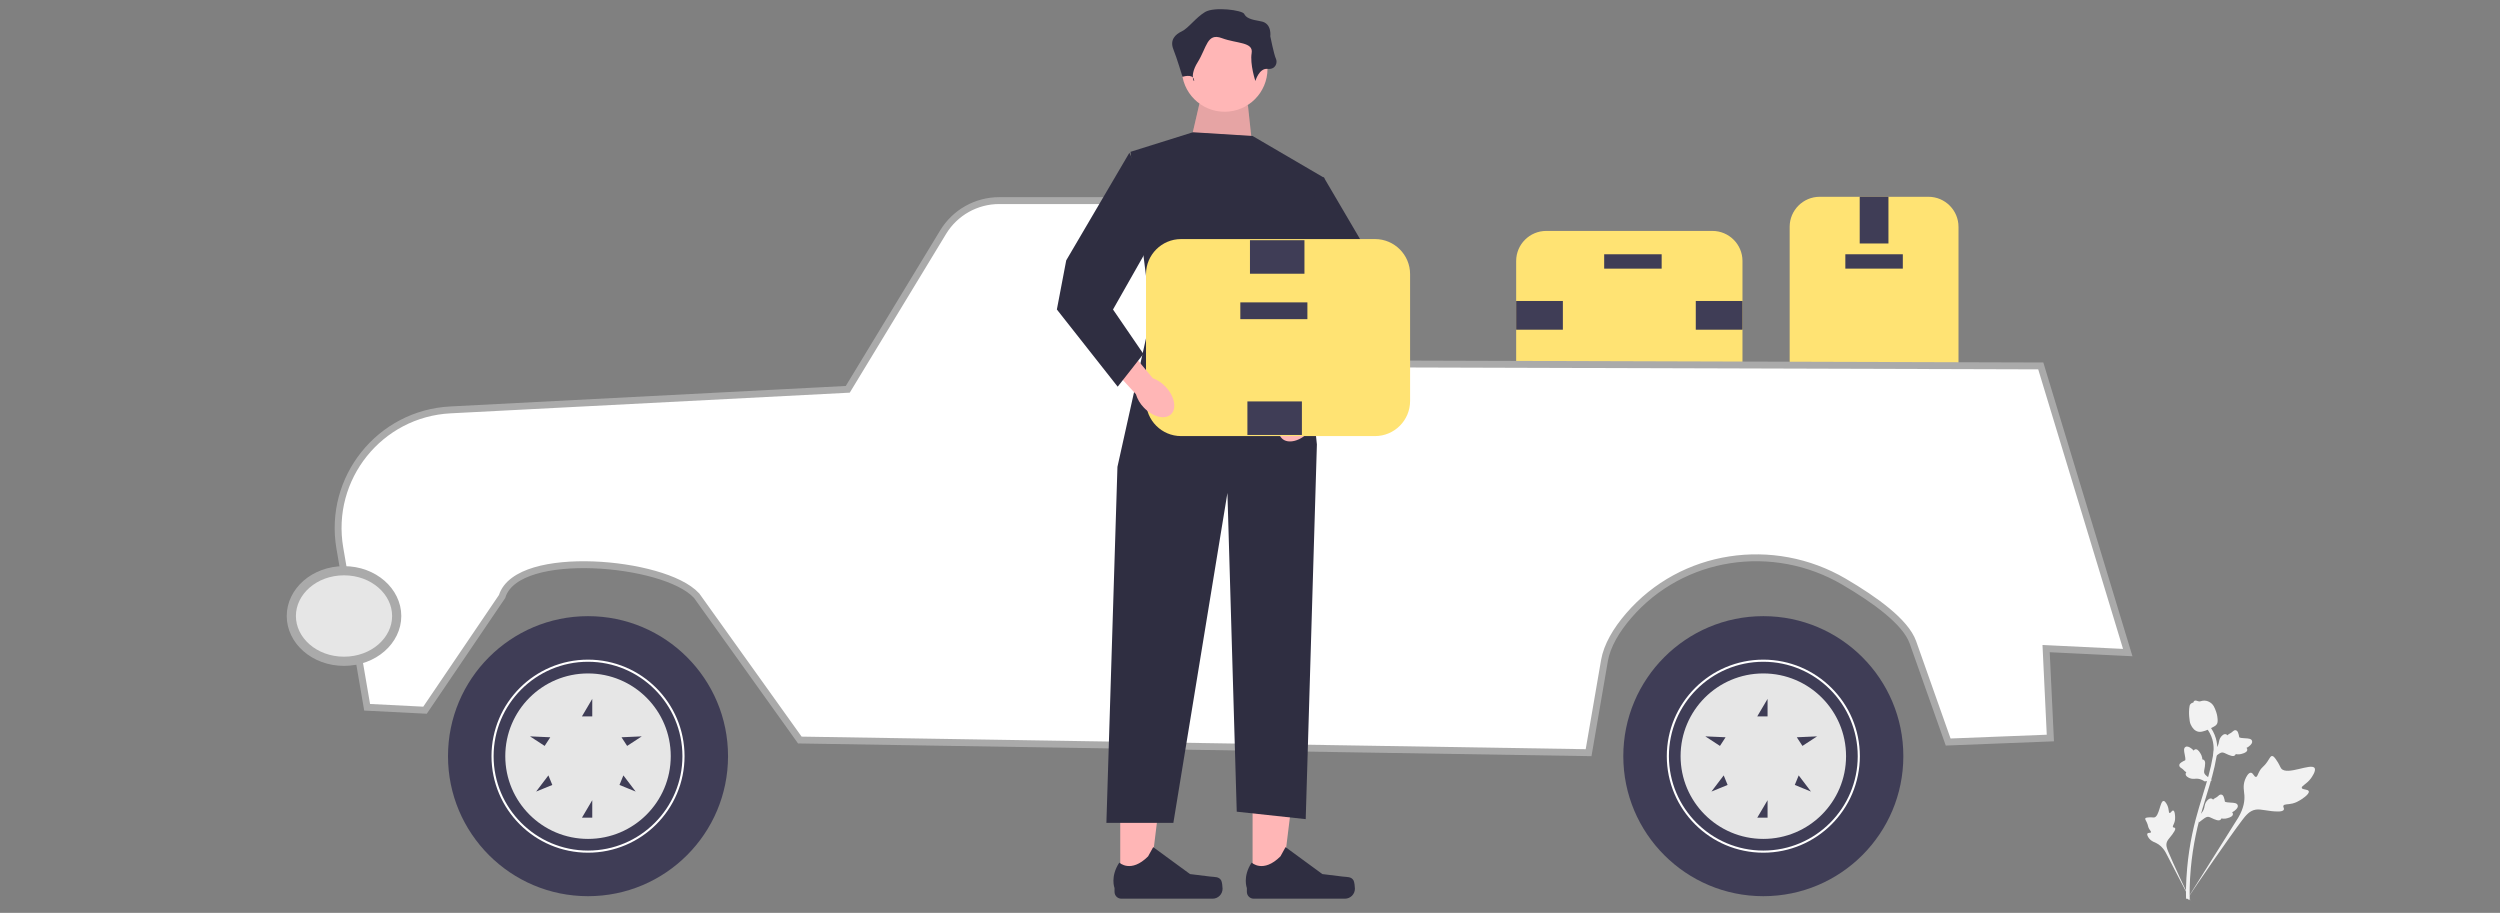 <?xml version="1.0" encoding="UTF-8"?>
<svg xmlns="http://www.w3.org/2000/svg" width="545" height="199" viewBox="0 0 545 199" fill="none">
  <rect x="0" y="0" width="545" height="199" fill="#808080" stroke="none"/>
  <g clip-path="url(#clip0_635_1309)">
    <path d="M390.146 85.683V49.451C390.146 45.838 393.085 42.899 396.698 42.899H420.401C424.014 42.899 426.953 45.838 426.953 49.451V85.683C426.953 89.296 424.014 92.235 420.401 92.235H396.698C393.085 92.235 390.146 89.296 390.146 85.683Z" fill="#FFE373"></path>
    <path d="M402.284 58.561H414.814V55.429H402.284V58.561Z" fill="#3F3D56"></path>
    <path d="M405.417 53.08H411.682V42.899H405.417V53.08Z" fill="#3F3D56"></path>
    <path d="M405.417 92.235H411.682V82.055H405.417V92.235Z" fill="#3F3D56"></path>
    <path d="M373.309 87.148H337.076C333.464 87.148 330.525 84.209 330.525 80.597V56.894C330.525 53.281 333.464 50.342 337.076 50.342H373.309C376.922 50.342 379.861 53.281 379.861 56.894V80.597C379.861 84.209 376.922 87.148 373.309 87.148Z" fill="#FFE373"></path>
    <path d="M362.241 55.432H349.711V58.565H362.241V55.432Z" fill="#3F3D56"></path>
    <path d="M340.705 71.877V65.612H330.524V71.877H340.705Z" fill="#3F3D56"></path>
    <path d="M379.861 71.877V65.612H369.68V71.877H379.861Z" fill="#3F3D56"></path>
    <path d="M444.888 79.772L463.85 142.262L446.876 141.435L446.051 141.395L446.09 142.22L446.979 160.888L424.701 161.762L417.022 140.051C416.21 137.755 414.081 135.419 411.411 133.206C408.718 130.973 405.371 128.782 401.982 126.798C386.566 117.769 366.742 120.658 355.056 134.211C352.315 137.39 350.332 140.774 349.772 144.022L346.313 164.085L174.364 161.327L151.914 129.924L151.888 129.886L151.856 129.853C150.035 127.87 146.631 126.291 142.652 125.162C138.638 124.024 133.909 123.31 129.307 123.14C124.712 122.971 120.194 123.344 116.619 124.412C113.134 125.454 110.322 127.228 109.457 130.035L92.655 154.825L80.033 154.184L74.086 119.491C71.474 104.256 82.751 90.157 98.188 89.357L184.418 84.891L184.815 84.871L185.021 84.531L205.6 50.613C208.193 46.34 212.828 43.731 217.825 43.731H279.784C284.269 43.731 288.059 47.05 288.654 51.493L290.226 78.605L290.267 79.31L290.972 79.312L444.888 79.772Z" fill="white" stroke="#AAAAAA" stroke-width="1.5"></path>
    <path d="M267.394 63.62L272.483 87.61L207.735 88.998L221.41 59.637C222.65 56.973 225.374 55.32 228.309 55.447L259.336 56.796C263.263 56.967 266.578 59.774 267.394 63.62Z" fill="white"></path>
    <path d="M198.948 87.148L211.897 53.849L208.507 50.459L187.385 82.523L191.677 88.998L198.948 87.148Z" fill="white"></path>
    <path d="M384.404 195.369C401.262 195.369 414.928 181.703 414.928 164.845C414.928 147.987 401.262 134.321 384.404 134.321C367.546 134.321 353.88 147.987 353.88 164.845C353.88 181.703 367.546 195.369 384.404 195.369Z" fill="#3F3D56"></path>
    <path d="M363.361 164.845C363.361 153.242 372.801 143.802 384.404 143.802C396.007 143.802 405.447 153.242 405.447 164.845C405.447 176.449 396.007 185.888 384.404 185.888C372.801 185.888 363.361 176.449 363.361 164.845ZM363.823 164.845C363.823 176.193 373.056 185.426 384.404 185.426C395.752 185.426 404.985 176.193 404.985 164.845C404.985 153.497 395.752 144.265 384.404 144.265C373.056 144.265 363.823 153.497 363.823 164.845Z" fill="white"></path>
    <path d="M366.367 164.845C366.367 174.807 374.443 182.882 384.404 182.882C394.366 182.882 402.441 174.807 402.441 164.845C402.441 154.884 394.366 146.809 384.404 146.809C374.443 146.809 366.367 154.884 366.367 164.845ZM396.129 160.526L392.933 162.609L391.705 160.725L396.129 160.526ZM391.263 171.119L392.115 169.038L394.794 172.563L391.263 171.119ZM383.08 178.258L385.329 174.443V178.258H383.08ZM383.08 156.173L385.329 152.358V156.173H383.08ZM373.089 172.563L375.769 169.038L376.62 171.119L373.089 172.563ZM371.755 160.526L376.178 160.725L374.95 162.609L371.755 160.526Z" fill="#E6E6E6"></path>
    <path d="M128.188 195.369C145.045 195.369 158.712 181.703 158.712 164.845C158.712 147.987 145.045 134.321 128.188 134.321C111.33 134.321 97.664 147.987 97.664 164.845C97.664 181.703 111.33 195.369 128.188 195.369Z" fill="#3F3D56"></path>
    <path d="M107.145 164.845C107.145 153.242 116.584 143.802 128.188 143.802C139.791 143.802 149.231 153.242 149.231 164.845C149.231 176.449 139.791 185.888 128.188 185.888C116.584 185.888 107.145 176.449 107.145 164.845ZM107.607 164.845C107.607 176.193 116.839 185.426 128.188 185.426C139.536 185.426 148.768 176.193 148.768 164.845C148.768 153.497 139.536 144.265 128.188 144.265C116.839 144.265 107.607 153.497 107.607 164.845Z" fill="white"></path>
    <path d="M110.151 164.845C110.151 174.807 118.226 182.882 128.188 182.882C138.149 182.882 146.224 174.807 146.224 164.845C146.224 154.884 138.149 146.809 128.188 146.809C118.226 146.809 110.151 154.884 110.151 164.845ZM139.912 160.526L136.716 162.609L135.489 160.725L139.912 160.526ZM135.047 171.119L135.898 169.038L138.578 172.563L135.047 171.119ZM126.864 178.258L129.112 174.443V178.258H126.864ZM126.864 156.173L129.112 152.358V156.173H126.864ZM116.872 172.563L119.552 169.038L120.403 171.119L116.872 172.563ZM115.538 160.526L119.962 160.725L118.734 162.609L115.538 160.526Z" fill="#E6E6E6"></path>
    <path d="M255.602 99.866H273.177V96.166H255.602V99.866Z" fill="#3F3D56"></path>
    <path d="M503.312 172.497C503.148 171.996 501.906 172.216 501.787 171.768C501.668 171.321 502.86 170.947 503.773 169.688C503.938 169.461 504.976 168.03 504.578 167.428C503.823 166.288 498.571 169.128 497.311 167.534C497.034 167.184 496.92 166.584 496.096 165.466C495.768 165.021 495.558 164.807 495.306 164.813C494.95 164.822 494.822 165.268 494.262 166.076C493.421 167.289 493.118 167.136 492.564 168.129C492.153 168.867 492.104 169.338 491.808 169.365C491.388 169.405 491.215 168.487 490.702 168.451C490.179 168.415 489.656 169.322 489.396 170.03C488.909 171.36 489.211 172.376 489.278 173.389C489.35 174.49 489.18 176.101 487.984 178.17L476.703 196.143C479.126 192.479 486.003 182.487 488.773 178.822C489.573 177.765 490.433 176.702 491.756 176.502C493.029 176.31 494.579 176.94 496.742 176.903C496.995 176.899 497.698 176.878 497.869 176.506C498.011 176.198 497.66 175.93 497.787 175.64C497.959 175.252 498.729 175.418 499.78 175.16C500.52 174.978 501.023 174.678 501.456 174.419C501.586 174.341 503.53 173.164 503.312 172.497Z" fill="#F2F2F2"></path>
    <path d="M473.765 176.693C473.472 176.629 473.222 177.302 472.968 177.231C472.714 177.161 472.874 176.468 472.52 175.656C472.456 175.51 472.053 174.587 471.643 174.609C470.865 174.651 470.744 178.048 469.598 178.207C469.347 178.242 469.019 178.124 468.232 178.206C467.92 178.239 467.754 178.28 467.684 178.405C467.586 178.583 467.768 178.774 468.003 179.283C468.355 180.045 468.193 180.15 468.52 180.708C468.764 181.123 468.981 181.283 468.909 181.436C468.807 181.653 468.307 181.474 468.141 181.715C467.973 181.961 468.267 182.48 468.54 182.811C469.052 183.434 469.638 183.579 470.154 183.839C470.715 184.121 471.457 184.669 472.127 185.853L477.693 196.576C476.594 194.329 473.674 188.071 472.675 185.654C472.387 184.956 472.113 184.228 472.397 183.521C472.67 182.84 473.426 182.261 474.032 181.189C474.103 181.064 474.296 180.713 474.162 180.521C474.052 180.363 473.819 180.458 473.714 180.312C473.573 180.115 473.877 179.785 474.053 179.195C474.178 178.779 474.175 178.446 474.173 178.159C474.173 178.072 474.156 176.779 473.765 176.693Z" fill="#F2F2F2"></path>
    <path d="M479.318 179.31L479.493 177.694L479.601 177.593C480.097 177.123 480.408 176.626 480.524 176.115C480.543 176.033 480.557 175.951 480.572 175.867C480.63 175.535 480.702 175.122 481.022 174.693C481.2 174.454 481.673 173.914 482.161 174.103C482.292 174.152 482.381 174.238 482.443 174.328C482.458 174.312 482.474 174.297 482.491 174.28C482.702 174.075 482.849 174 482.991 173.928C483.1 173.872 483.213 173.815 483.403 173.663C483.487 173.596 483.554 173.536 483.61 173.485C483.781 173.332 484 173.154 484.3 173.224C484.617 173.311 484.726 173.614 484.799 173.815C484.928 174.173 484.968 174.419 484.994 174.582C485.003 174.642 485.014 174.709 485.023 174.731C485.092 174.906 485.965 174.952 486.294 174.971C487.032 175.011 487.671 175.045 487.825 175.551C487.935 175.913 487.705 176.307 487.122 176.755C486.94 176.894 486.759 176.99 486.601 177.062C486.698 177.154 486.775 177.279 486.78 177.449C486.791 177.853 486.377 178.162 485.55 178.371C485.345 178.423 485.069 178.493 484.707 178.475C484.537 178.467 484.388 178.441 484.261 178.416C484.242 178.489 484.207 178.564 484.144 178.636C483.96 178.846 483.663 178.9 483.26 178.781C482.814 178.657 482.463 178.488 482.152 178.34C481.881 178.211 481.647 178.1 481.451 178.07C481.086 178.019 480.746 178.244 480.339 178.544L479.318 179.31Z" fill="#F2F2F2"></path>
    <path d="M482.23 170.109L480.624 170.349L480.498 170.271C479.918 169.91 479.359 169.735 478.834 169.753C478.751 169.755 478.668 169.762 478.583 169.769C478.247 169.797 477.829 169.832 477.333 169.632C477.057 169.52 476.415 169.2 476.473 168.68C476.488 168.54 476.548 168.433 476.62 168.35C476.6 168.339 476.581 168.328 476.56 168.316C476.309 168.164 476.199 168.04 476.093 167.921C476.012 167.83 475.928 167.736 475.732 167.59C475.646 167.526 475.571 167.476 475.508 167.435C475.317 167.308 475.088 167.142 475.081 166.834C475.084 166.504 475.35 166.322 475.526 166.201C475.839 165.986 476.067 165.885 476.218 165.818C476.274 165.794 476.336 165.766 476.355 165.752C476.507 165.641 476.329 164.785 476.264 164.462C476.116 163.738 475.987 163.111 476.437 162.834C476.759 162.636 477.199 162.758 477.78 163.208C477.961 163.349 478.1 163.5 478.209 163.635C478.273 163.517 478.375 163.411 478.538 163.363C478.926 163.25 479.33 163.572 479.742 164.319C479.845 164.504 479.982 164.754 480.057 165.108C480.092 165.275 480.104 165.426 480.113 165.555C480.188 165.555 480.27 165.569 480.355 165.612C480.605 165.736 480.732 166.01 480.72 166.43C480.713 166.893 480.639 167.276 480.574 167.614C480.518 167.909 480.47 168.163 480.491 168.36C480.534 168.726 480.838 168.998 481.231 169.316L482.23 170.109Z" fill="#F2F2F2"></path>
    <path d="M482.447 165.283L482.622 163.667L482.729 163.566C483.226 163.097 483.536 162.599 483.653 162.088C483.671 162.006 483.686 161.924 483.701 161.84C483.759 161.508 483.831 161.095 484.15 160.666C484.329 160.428 484.802 159.888 485.289 160.076C485.421 160.125 485.51 160.211 485.571 160.301C485.587 160.286 485.603 160.27 485.62 160.253C485.83 160.048 485.977 159.973 486.119 159.901C486.228 159.845 486.341 159.788 486.532 159.636C486.615 159.569 486.682 159.509 486.739 159.458C486.91 159.306 487.128 159.127 487.428 159.198C487.746 159.284 487.855 159.588 487.927 159.788C488.056 160.146 488.096 160.392 488.122 160.556C488.132 160.615 488.143 160.682 488.151 160.704C488.221 160.879 489.094 160.925 489.422 160.944C490.161 160.984 490.8 161.018 490.953 161.524C491.063 161.886 490.834 162.28 490.251 162.728C490.069 162.867 489.887 162.963 489.729 163.035C489.826 163.127 489.904 163.252 489.909 163.422C489.919 163.826 489.506 164.135 488.679 164.344C488.474 164.396 488.197 164.466 487.836 164.448C487.665 164.44 487.516 164.414 487.389 164.389C487.37 164.462 487.335 164.537 487.273 164.609C487.089 164.819 486.792 164.873 486.388 164.754C485.943 164.63 485.591 164.461 485.281 164.313C485.01 164.184 484.776 164.073 484.58 164.043C484.215 163.992 483.875 164.217 483.467 164.517L482.447 165.283Z" fill="#F2F2F2"></path>
    <path d="M477.236 196.235L476.952 195.954L476.557 195.912C476.559 195.875 476.557 195.788 476.554 195.653C476.538 194.91 476.491 192.648 476.806 189.173C477.026 186.747 477.394 184.285 477.898 181.853C478.404 179.417 478.929 177.605 479.351 176.149C479.669 175.05 479.99 174.008 480.303 172.993C481.14 170.281 481.929 167.72 482.419 164.798C482.528 164.146 482.755 162.788 482.29 161.186C482.02 160.256 481.558 159.382 480.915 158.586L481.537 158.084C482.246 158.963 482.757 159.932 483.057 160.964C483.573 162.741 483.325 164.22 483.206 164.931C482.708 167.904 481.911 170.49 481.066 173.228C480.754 174.239 480.434 175.277 480.117 176.371C479.7 177.814 479.18 179.61 478.68 182.015C478.181 184.417 477.819 186.849 477.601 189.245C477.29 192.676 477.337 194.904 477.352 195.636C477.36 196.027 477.362 196.109 477.236 196.235Z" fill="#F2F2F2"></path>
    <path d="M479.21 159.506C479.178 159.499 479.146 159.491 479.114 159.481C478.458 159.297 477.932 158.763 477.55 157.893C477.371 157.484 477.329 157.054 477.245 156.195C477.232 156.063 477.173 155.393 477.245 154.506C477.292 153.926 477.354 153.693 477.512 153.51C477.687 153.306 477.923 153.19 478.173 153.131C478.18 153.054 478.205 152.979 478.255 152.908C478.46 152.613 478.803 152.734 478.99 152.797C479.084 152.831 479.201 152.874 479.333 152.896C479.539 152.932 479.663 152.896 479.85 152.841C480.029 152.789 480.251 152.725 480.559 152.73C481.166 152.739 481.615 153.011 481.763 153.101C482.543 153.57 482.813 154.318 483.125 155.184C483.186 155.357 483.392 155.985 483.44 156.793C483.474 157.376 483.398 157.614 483.311 157.785C483.132 158.136 482.858 158.298 482.178 158.64C481.468 158.999 481.111 159.178 480.819 159.27C480.139 159.484 479.712 159.618 479.21 159.506Z" fill="#F2F2F2"></path>
    <path d="M273.065 192.066L279.486 192.065L282.541 167.296L273.063 167.297L273.065 192.066Z" fill="#FFB6B6"></path>
    <path d="M295.065 191.92C295.265 192.257 295.371 193.344 295.371 193.735C295.371 194.939 294.395 195.915 293.191 195.915L273.305 195.915C272.484 195.915 271.818 195.249 271.818 194.428V193.6C271.818 193.6 270.834 191.112 272.86 188.045C272.86 188.045 275.377 190.446 279.138 186.685L280.248 184.675L288.277 190.548L292.727 191.095C293.701 191.215 294.564 191.077 295.065 191.92Z" fill="#2F2E41"></path>
    <path d="M244.214 192.066L250.635 192.065L253.69 167.296L244.212 167.297L244.214 192.066Z" fill="#FFB6B6"></path>
    <path d="M266.214 191.92C266.414 192.257 266.52 193.344 266.52 193.735C266.52 194.939 265.544 195.915 264.34 195.915L244.454 195.915C243.633 195.915 242.967 195.249 242.967 194.428V193.6C242.967 193.6 241.983 191.112 244.009 188.045C244.009 188.045 246.526 190.446 250.287 186.685L251.397 184.675L259.426 190.548L263.876 191.095C264.85 191.215 265.713 191.077 266.214 191.92Z" fill="#2F2E41"></path>
    <path d="M272.048 22.939L273.267 34.317L259.044 33.098L261.483 22.533L272.048 22.939Z" fill="#FFB6B6"></path>
    <path opacity="0.1" d="M272.048 22.939L273.267 34.317L259.044 33.098L261.483 22.533L272.048 22.939Z" fill="black"></path>
    <path d="M266.968 24.362C272.13 24.362 276.314 20.177 276.314 15.015C276.314 9.854 272.13 5.669 266.968 5.669C261.807 5.669 257.622 9.854 257.622 15.015C257.622 20.177 261.807 24.362 266.968 24.362Z" fill="#FFB6B6"></path>
    <path d="M273.064 29.644L288.708 38.787L283.582 63.575L287.083 96.895L284.645 178.572L269.61 176.947L267.578 107.461L255.794 179.385H241.194L243.603 101.772L250.917 68.857L246.448 33.098L260.06 28.831L273.064 29.644Z" fill="#2F2E41"></path>
    <path d="M273.673 17.657C273.673 17.657 274.486 14.812 276.314 15.015C278.143 15.219 278.549 13.593 278.143 12.78C277.737 11.968 276.924 7.904 276.924 7.904C276.924 7.904 277.33 5.06 274.892 4.653C272.454 4.247 271.641 3.841 271.235 3.028C270.829 2.215 264.733 1.403 262.702 2.622C260.67 3.841 259.044 6.18 257.622 6.839C256.2 7.498 254.981 8.717 255.794 10.749C256.606 12.78 257.785 16.754 257.785 16.754C257.785 16.754 259.857 16.031 260.263 17.25C260.67 18.469 259.044 16.844 261.076 13.593C263.108 10.342 263.108 7.092 266.359 8.311C269.61 9.53 273.267 9.123 272.86 11.561C272.454 13.999 273.673 17.657 273.673 17.657Z" fill="#2F2E41"></path>
    <path d="M280.641 89.606C278.685 91.677 278.168 94.365 279.486 95.609C280.804 96.854 283.458 96.184 285.414 94.112C286.207 93.295 286.793 92.3 287.122 91.21L295.299 82.331L291.05 78.582L283.441 87.734C282.371 88.125 281.411 88.767 280.641 89.606Z" fill="#FFB6B6"></path>
    <path d="M288.544 38.584L302.313 62.043L304.353 72.752L291.093 89.581L285.484 82.442L292.113 72.752L281.404 53.883L288.544 38.584Z" fill="#2F2E41"></path>
    <path d="M249.83 87.421V59.762C249.83 55.547 253.259 52.117 257.475 52.117H299.755C303.971 52.117 307.4 55.547 307.4 59.762V87.421C307.4 91.637 303.971 95.067 299.755 95.067H257.475C253.259 95.067 249.83 91.637 249.83 87.421Z" fill="#FFE373"></path>
    <path d="M270.391 69.575H285.012V65.919H270.391V69.575Z" fill="#3F3D56"></path>
    <path d="M283.814 94.822V87.511H271.934V94.822H283.814Z" fill="#3F3D56"></path>
    <path d="M284.371 59.673V52.362H272.492V59.673H284.371Z" fill="#3F3D56"></path>
    <path d="M254.109 84.323C256.065 86.394 256.581 89.082 255.263 90.327C253.945 91.571 251.291 90.901 249.335 88.829C248.542 88.012 247.957 87.017 247.627 85.927L239.451 77.048L243.699 73.3L251.309 82.451C252.378 82.843 253.338 83.485 254.109 84.323Z" fill="#FFB6B6"></path>
    <path d="M246.206 33.301L232.437 56.76L230.397 67.469L243.656 84.298L249.266 77.159L242.636 67.469L253.345 48.6L246.206 33.301Z" fill="#2F2E41"></path>
    <path d="M86.481 134.291C86.481 139.615 81.473 144.159 74.994 144.159C68.515 144.159 63.507 139.615 63.507 134.291C63.507 128.966 68.515 124.422 74.994 124.422C81.473 124.422 86.481 128.966 86.481 134.291Z" fill="#E6E6E6" stroke="#AAAAAA" stroke-width="2"></path>
  </g>
  <defs>
    <clipPath id="clip0_635_1309">
      <rect width="464.668" height="194.575" fill="white" transform="translate(40 2)"></rect>
    </clipPath>
  </defs>
</svg>
